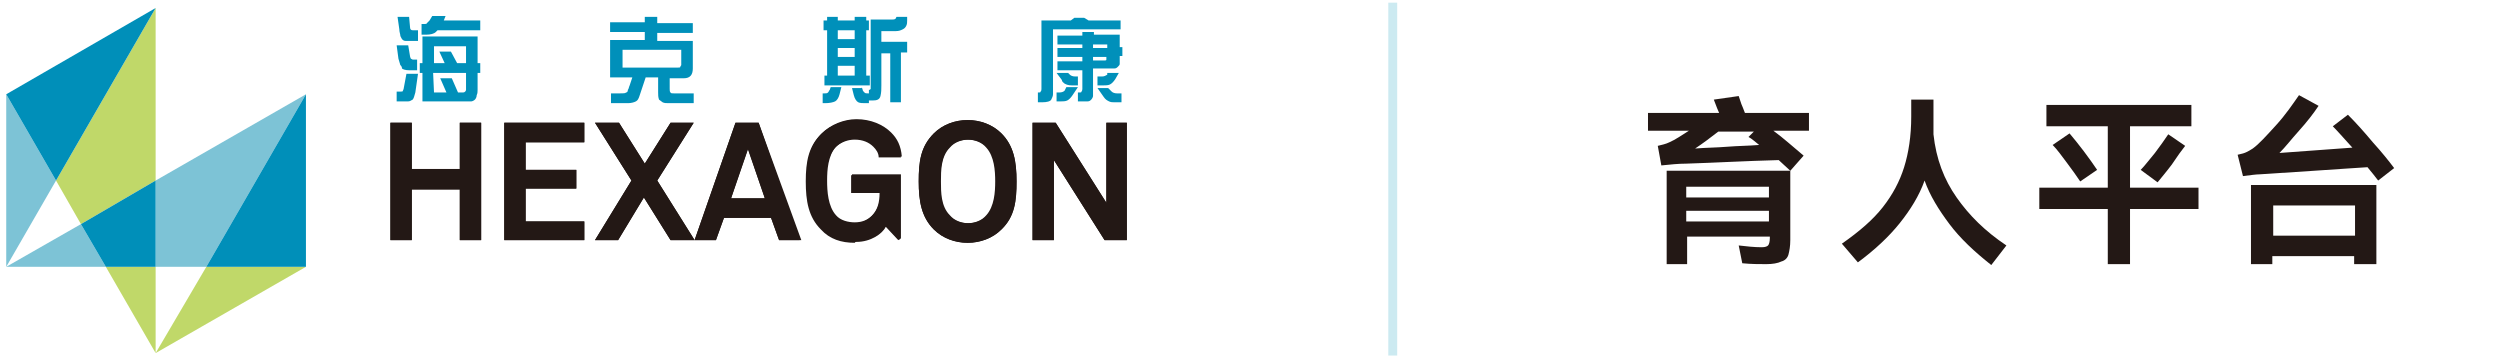 <?xml version="1.0" encoding="utf-8"?>
<!-- Generator: Adobe Illustrator 25.0.0, SVG Export Plug-In . SVG Version: 6.00 Build 0)  -->
<svg version="1.1" id="图层_1" xmlns="http://www.w3.org/2000/svg" xmlns:xlink="http://www.w3.org/1999/xlink" x="0px" y="0px"
	 viewBox="0 0 281.1 40" style="enable-background:new 0 0 281.1 40;" xml:space="preserve">
<style type="text/css">
	.st0{opacity:0.2;enable-background:new    ;}
	.st1{fill:#0097BA;}
	.st2{fill:#0090BA;}
	.st3{fill:#231815;}
	.st4{fill:#7DC3D6;}
	.st5{fill:#C0D869;}
	.st6{fill:#008FB9;}
</style>
<g id="x_拷贝_4_1_" class="st0">
	<g id="x_拷贝_4">
		<g>
			<rect x="156.1" y="0.3" class="st1" width="1" height="40"/>
		</g>
	</g>
</g>
<g id="育人平台">
	<path class="st2" d="M48.8,10.4h1.4l-0.7-1.6h1.3l0.7,1.6H52c0.1,0,0.2,0,0.3-0.1c0,0,0.1-0.1,0.1-0.2V8.2h-3.7 M48.8,5.2v1.9H50
		l-0.6-1.3h1.3l0.7,1.3h1V5.2H48.8z M49.2,3.4L49,3.6c-0.2,0.2-0.6,0.3-1.1,0.3h-0.5V2.7h0.3c0.1,0,0.3,0,0.3-0.1
		c0.1-0.1,0.2-0.2,0.3-0.3l0.3-0.5h1.5l-0.2,0.5H54v1.1H49.2z M47.2,7.1h0.3v-3h6.2v3H54v1.1h-0.3v1.9c0,0.2,0,0.4-0.1,0.6
		c0,0.2-0.1,0.4-0.2,0.5c-0.1,0.1-0.3,0.2-0.4,0.2c-0.2,0-0.4,0-0.7,0h-4.8V8.2h-0.3V7.1z M44.7,1.9H46L46.1,3
		c0,0.3,0.1,0.4,0.3,0.4H47v1.2h-0.8c-0.2,0-0.4,0-0.6,0c-0.2,0-0.3-0.1-0.4-0.2C45.1,4.2,45,4.1,45,3.9c0-0.1-0.1-0.3-0.1-0.6
		L44.7,1.9z M44.6,5.1h1.3l0.2,1.2c0,0.1,0.1,0.3,0.1,0.3l0.2,0.1h0.5v1.2H46c-0.4,0-0.7-0.1-0.8-0.2c0-0.2-0.1-0.3-0.2-0.4
		c0-0.1-0.1-0.3-0.2-0.7L44.6,5.1z M45.7,8.3H47l-0.3,2.1c-0.1,0.4-0.2,0.7-0.3,0.8c-0.2,0.1-0.3,0.2-0.5,0.2c-0.1,0-0.4,0-0.6,0
		h-0.7v-1.1H45c0.2,0,0.3,0,0.3-0.1c0,0,0.1-0.2,0.1-0.3L45.7,8.3z"/>
	<path class="st2" d="M76.6,5.6H70v2h6.2c0.2,0,0.3,0,0.3-0.1s0.1-0.1,0.1-0.2 M72.5,4.5V3.6h-3.9V2.5h3.9V1.9h1.4v0.7h4v1.1h-4v0.9
		h4v3.1c0,0.7-0.3,1.1-1,1.1h-1.6V10c0,0.2,0,0.3,0.1,0.4c0,0.1,0.2,0.1,0.4,0.1H78v1.1h-2.8c-0.3,0-0.5,0-0.7-0.1
		c-0.1-0.1-0.3-0.2-0.4-0.3C74,10.9,74,10.7,74,10.4V8.7h-1.4l-0.7,2.1c-0.1,0.3-0.2,0.5-0.4,0.6c-0.2,0.1-0.5,0.2-0.9,0.2h-1.9
		v-1.1h1c0.4,0,0.6,0,0.7-0.1c0.1,0,0.2-0.1,0.2-0.3c0.1-0.1,0.1-0.3,0.2-0.5l0.3-0.9h-2.5V4.5H72.5z"/>
	<path class="st2" d="M100.8,1.9h1.2v0.4c0,0.2,0,0.4-0.1,0.6c-0.1,0.2-0.2,0.3-0.4,0.4c-0.2,0.1-0.4,0.2-0.8,0.2h-1.6v1.2h2.9v1.2
		h-0.7v5.6h-1.2V6h-1v3.6c0,0.4,0,0.8-0.1,1.2s-0.4,0.5-0.9,0.5h-0.4v-1.2h0.1l0.1-0.1c0-0.1,0-0.2,0-0.4V2.2h2.3
		c0.2,0,0.4,0,0.5-0.1L100.8,1.9 M96.9,9.8l0.1,0.3c0,0.1,0.1,0.2,0.2,0.3s0.2,0.1,0.4,0.1h0.1v1.1h-0.4c-0.3,0-0.6,0-0.8-0.1
		c-0.2-0.1-0.4-0.4-0.5-0.8l-0.2-0.8h1.1V9.8z M94.2,8.5h1.9V7.4h-1.9V8.5z M94.2,6.4h1.9v-1h-1.9V6.4z M94.2,4.4h1.9v-1h-1.9V4.4z
		 M93.4,9.8h1.2l-0.2,0.8c-0.1,0.4-0.3,0.7-0.5,0.8s-0.6,0.2-1.1,0.2h-0.3v-1.1h0.2c0.2,0,0.3,0,0.4-0.1s0.1-0.2,0.2-0.3L93.4,9.8z
		 M92.6,3.4V2.3H93V1.9h1.2v0.4h1.9V1.9h1.3v0.4h0.3v1.1h-0.3v5.1h0.4v1.1h-5.1V8.5H93V3.4H92.6z"/>
	<path class="st2" d="M124.5,8.2h1.3l-0.4,0.7c-0.2,0.3-0.4,0.5-0.6,0.6s-0.5,0.1-0.7,0.1h-0.7v-1h0.5c0.3,0,0.4-0.1,0.6-0.2
		 M124.6,9.9l0.4,0.4c0.1,0.1,0.3,0.2,0.6,0.2h0.5v1h-0.8c-0.2,0-0.4,0-0.6-0.1s-0.4-0.2-0.6-0.5l-0.7-1
		C123.4,9.9,124.6,9.9,124.6,9.9z M122.9,6.4v0.4h1.3c0.1,0,0.2,0,0.2-0.1c0,0,0-0.1,0-0.2V6.4H122.9z M122.9,5.4h1.6V5h-1.6V5.4z
		 M122.9,7.9v2.4c0,0.2,0,0.4,0,0.5s-0.1,0.3-0.2,0.4c-0.1,0.1-0.2,0.2-0.4,0.2c-0.2,0-0.4,0-0.6,0h-0.5v-1h0.2c0.1,0,0.2,0,0.2-0.1
		c0,0,0.1-0.1,0.1-0.3V7.9h-2.8v-1h2.8V6.4h-2.8v-1h2.8V5h-2.8V4h2.8V3.6h1.3v0.3h2.9v1.4h0.3v1h-0.3v0.4c0,0.2,0,0.4,0,0.5
		s-0.1,0.2-0.2,0.3c-0.1,0.1-0.2,0.2-0.4,0.2c-0.2,0-0.4,0-0.6,0h-1.8V7.9z M119.9,9.8h1.3l-0.6,0.9c-0.2,0.3-0.4,0.5-0.6,0.6
		s-0.5,0.1-0.7,0.1h-0.5v-1h0.3c0.3,0,0.5-0.1,0.6-0.2L119.9,9.8z M120.1,8.2l0.2,0.2c0.1,0.1,0.3,0.2,0.6,0.2h0.3v1h-0.7
		c-0.4,0-0.6-0.1-0.8-0.2c-0.1-0.1-0.3-0.2-0.3-0.4l-0.6-0.8C118.8,8.2,120.1,8.2,120.1,8.2z M120.4,2.3l0.4-0.3h1.1l0.5,0.3h3.6v1
		h-7.6V10c0,0.2,0,0.4,0,0.6c0,0.2-0.1,0.4-0.2,0.6c-0.1,0.2-0.5,0.3-1,0.3h-0.5v-1.1h0.1c0.1,0,0.2,0,0.2-0.1
		c0.1-0.1,0.1-0.2,0.1-0.3V2.3H120.4z"/>
	<polyline class="st3" points="51.7,27 51.7,21.3 46.3,21.3 46.3,27 43.9,27 43.9,13.8 46.3,13.8 46.3,19 51.7,19 51.7,13.8 
		54.1,13.8 54.1,27 	"/>
	<polyline class="st3" points="54.1,27 51.7,27 51.7,21.3 46.3,21.3 46.3,27 43.9,27 43.9,13.8 46.3,13.8 46.3,19 51.7,19 
		51.7,13.8 54.1,13.8 	"/>
	<polyline class="st3" points="56.7,27 56.7,13.8 65.7,13.8 65.7,16 59.1,16 59.1,19.1 64.8,19.1 64.8,21.2 59.1,21.2 59.1,24.9 
		65.7,24.9 65.7,27 	"/>
	<polyline class="st3" points="65.7,27 56.7,27 56.7,13.8 65.7,13.8 65.7,16 59.1,16 59.1,19.1 64.8,19.1 64.8,21.2 59.1,21.2 
		59.1,24.9 65.7,24.9 	"/>
	<polyline class="st3" points="75.4,27 72.4,22.2 69.5,27 66.9,27 71,20.3 66.9,13.8 69.6,13.8 72.5,18.4 75.4,13.8 78,13.8 
		73.9,20.3 78.1,27 	"/>
	<polyline class="st3" points="78.1,27 75.4,27 72.4,22.2 69.5,27 66.9,27 71,20.3 66.9,13.8 69.6,13.8 72.5,18.4 75.4,13.8 
		78,13.8 73.9,20.3 	"/>
	<path class="st3" d="M84.1,16.8l-1.9,5.5H86 M87.6,27l-0.9-2.5h-5.3L80.5,27h-2.4l4.6-13.2h2.6L89.9,27H87.6z"/>
	<path class="st3" d="M90.1,27h-2.5l-0.9-2.5h-5.3L80.5,27h-2.4l4.6-13.2h2.6 M82.2,22.3H86l-1.9-5.6L82.2,22.3z"/>
	<path class="st3" d="M101,27l-1.4-1.5c-0.4,0.8-1.7,1.7-3.3,1.7c-1.5,0-2.9-0.4-3.9-1.5c-1.4-1.4-1.7-3.2-1.7-5.4s0.3-3.9,1.7-5.3
		c1-1,2.5-1.6,3.9-1.6c1.6,0,3,0.6,3.9,1.5c0.7,0.7,1.1,1.5,1.2,2.7h-2.5c0-0.5-0.3-0.9-0.6-1.2c-0.5-0.5-1.2-0.8-2.1-0.8
		c-0.8,0-1.6,0.3-2.2,0.9c-0.9,1-1,2.6-1,3.8c0,1.2,0.1,2.9,1,3.9c0.5,0.6,1.4,0.8,2.1,0.8c0.9,0,1.5-0.3,2-0.8
		c0.7-0.7,0.9-1.6,0.9-2.6h-3.2v-2h5.5v7.2"/>
	<path class="st3" d="M96.1,27.3c-1.5,0-2.8-0.4-3.8-1.5c-1.4-1.4-1.7-3.2-1.7-5.4s0.3-3.9,1.7-5.3c1-1,2.5-1.6,3.9-1.6
		c1.6,0,3,0.6,3.9,1.5c0.7,0.7,1.1,1.5,1.2,2.7h-2.5c0-0.5-0.3-0.9-0.6-1.2c-0.5-0.5-1.2-0.8-2.1-0.8c-0.8,0-1.6,0.3-2.2,0.9
		c-0.9,1-1,2.6-1,3.8c0,1.2,0.1,2.9,1,3.9c0.5,0.6,1.4,0.8,2.1,0.8c0.9,0,1.5-0.3,2-0.8c0.7-0.7,0.9-1.6,0.9-2.6h-3.2v-2h5.5v7.2
		H101l-1.4-1.5c-0.4,0.8-1.7,1.7-3.3,1.7L96.1,27.3"/>
	<path class="st3" d="M110.9,16.6c-0.5-0.6-1.3-0.9-2.1-0.9c-0.8,0-1.6,0.3-2.1,0.9c-0.9,1-1,2.6-1,3.8c0,1.2,0,2.8,1,3.8
		c0.5,0.6,1.3,0.9,2.1,0.9c0.8,0,1.6-0.3,2.1-0.9c0.9-1,1-2.6,1-3.8S111.8,17.6,110.9,16.6 M112.6,25.8c-1,1-2.4,1.5-3.8,1.5
		s-2.8-0.5-3.8-1.5c-1.4-1.4-1.7-3.2-1.7-5.4s0.2-3.9,1.7-5.4c1-1,2.4-1.5,3.8-1.5s2.8,0.5,3.8,1.5c1.4,1.4,1.7,3.2,1.7,5.4
		C114.3,22.6,114.1,24.4,112.6,25.8"/>
	<path class="st3" d="M108.8,27.3c-1.4,0-2.8-0.5-3.8-1.5c-1.4-1.4-1.7-3.2-1.7-5.4s0.2-3.9,1.7-5.4c1-1,2.4-1.5,3.8-1.5
		s2.8,0.5,3.8,1.5c1.4,1.4,1.7,3.2,1.7,5.4s-0.2,3.9-1.7,5.4C111.6,26.8,110.2,27.3,108.8,27.3 M105.8,20.4c0,1.2,0,2.8,1,3.8
		c0.5,0.6,1.3,0.9,2.1,0.9c0.8,0,1.6-0.3,2.1-0.9c0.9-1,1-2.6,1-3.8c0-1.2,0-2.9-1-3.8c-0.5-0.6-1.3-0.9-2.1-0.9
		c-0.8,0-1.6,0.3-2.1,0.9C105.8,17.6,105.8,19.2,105.8,20.4"/>
	<polyline class="st3" points="124.2,27 118.5,18 118.5,27 116.1,27 116.1,13.8 118.7,13.8 124.4,22.8 124.4,13.8 126.7,13.8 
		126.7,27 	"/>
	<polyline class="st3" points="126.7,27 124.2,27 118.5,18 118.5,27 116.1,27 116.1,13.8 118.7,13.8 124.4,22.8 124.4,13.8 
		126.7,13.8 	"/>
	<polyline class="st4" points="0.7,30 11.9,30 9.1,25.2 	"/>
	<polyline class="st4" points="23.2,30 34.4,10.6 17.5,20.3 17.5,30 	"/>
	<polyline class="st5" points="17.5,39.7 34.4,30 23.2,30 	"/>
	<polyline class="st5" points="9.1,25.2 17.5,20.3 17.5,0.9 6.3,20.3 	"/>
	<polyline class="st5" points="11.9,30 17.5,39.7 17.5,30 	"/>
	<polyline class="st4" points="0.7,10.6 0.7,30 6.3,20.3 	"/>
	<polyline class="st6" points="34.4,10.6 23.2,30 34.4,30 34.4,10.6 	"/>
	<polyline class="st6" points="17.5,20.3 9.1,25.2 11.9,30 17.5,30 	"/>
	<polyline class="st6" points="17.5,0.9 0.7,10.6 6.3,20.3 	"/>
</g>
<g>
	<path class="st3" d="M203.4,12.7v2h-4c1.1,0.8,2.2,1.8,3.4,2.8l-1.5,1.7V27c0,0.7-0.1,1.2-0.2,1.6s-0.4,0.7-0.8,0.8
		c-0.4,0.2-1,0.3-1.7,0.3c-0.8,0-1.7,0-2.7-0.1l-0.4-2c0.9,0.1,1.7,0.2,2.6,0.2c0.4,0,0.6-0.1,0.7-0.2c0.1-0.1,0.2-0.4,0.2-0.8v-0.2
		h-9.3v3.1h-2.3V19.2h13.9l-1.3-1.2c-3.8,0.1-7.2,0.3-10.4,0.4c-0.9,0-1.8,0.1-2.8,0.2l-0.4-2.2c0.4-0.1,0.9-0.2,1.3-0.4
		c0.7-0.3,1.4-0.8,2.2-1.3h-4.6v-2h8c-0.1-0.2-0.3-0.7-0.6-1.5l2.8-0.4l0.3,0.9c0.1,0.2,0.2,0.5,0.4,1H203.4z M198.9,22.1V21h-9.3
		v1.2H198.9z M189.6,23.7v1.2h9.3v-1.2H189.6z M196.6,15.4l0.6-0.6h-4c-0.9,0.7-1.7,1.3-2.6,1.9c1.2-0.1,2.4-0.1,3.6-0.2
		c1.2-0.1,2.4-0.1,3.6-0.2C197.4,16,197,15.6,196.6,15.4z"/>
	<path class="st3" d="M220,22.2c1.4,2,3.2,3.8,5.6,5.4l-1.7,2.2c-1.9-1.5-3.5-3-4.7-4.6s-2.2-3.2-2.8-4.9c-0.6,1.7-1.6,3.3-2.8,4.8
		c-1.2,1.5-2.8,3-4.7,4.4l-1.8-2.1c2-1.4,3.5-2.7,4.6-4.1c1.1-1.4,1.9-2.9,2.4-4.5c0.5-1.6,0.8-3.5,0.8-5.7c0-0.5,0-1.1,0-1.9h2.5
		l0,2.8c0,0.3,0,0.6,0,1.1C217.7,17.9,218.6,20.2,220,22.2z"/>
	<path class="st3" d="M239.5,21.1h7.7v2.4h-7.7v6.2H237v-6.2h-7.7v-2.4h7.7v-6.9h-6.9v-2.4h16.3v2.4h-6.9V21.1z M232.7,15
		c0.5,0.6,1,1.2,1.6,2s1.1,1.5,1.5,2.1l-1.9,1.3c-0.4-0.6-0.9-1.3-1.5-2.1c-0.6-0.8-1.1-1.5-1.6-2L232.7,15z M240.7,19.1
		c0.5-0.5,1-1.2,1.6-1.9c0.6-0.8,1.1-1.5,1.5-2.1l1.9,1.3c-0.4,0.5-0.9,1.2-1.5,2.1c-0.6,0.8-1.2,1.5-1.6,2L240.7,19.1z"/>
	<path class="st3" d="M264,12.9c0.9,0.9,1.8,1.9,2.8,3.1c1,1.1,1.8,2.1,2.4,2.9l-1.8,1.4c-0.3-0.4-0.7-0.9-1.2-1.5
		c-1.3,0.1-3.3,0.2-6,0.4l-6.1,0.4c-0.4,0-1.1,0.1-1.9,0.2l-0.6-2.4c0.5-0.1,0.8-0.2,1-0.3s0.4-0.2,0.7-0.4c0.7-0.5,1.5-1.4,2.6-2.6
		c1.1-1.2,1.9-2.4,2.6-3.4l2.2,1.2c-0.6,0.9-1.3,1.8-2.2,2.8s-1.5,1.8-2.2,2.5l8.2-0.6c-1-1.1-1.7-1.9-2.2-2.4L264,12.9z
		 M255.6,29.7h-2.5v-8.9h14.1v8.9h-2.5v-0.9h-9.2V29.7z M264.8,26.5v-3.4h-9.2v3.4H264.8z"/>
</g>
</svg>
